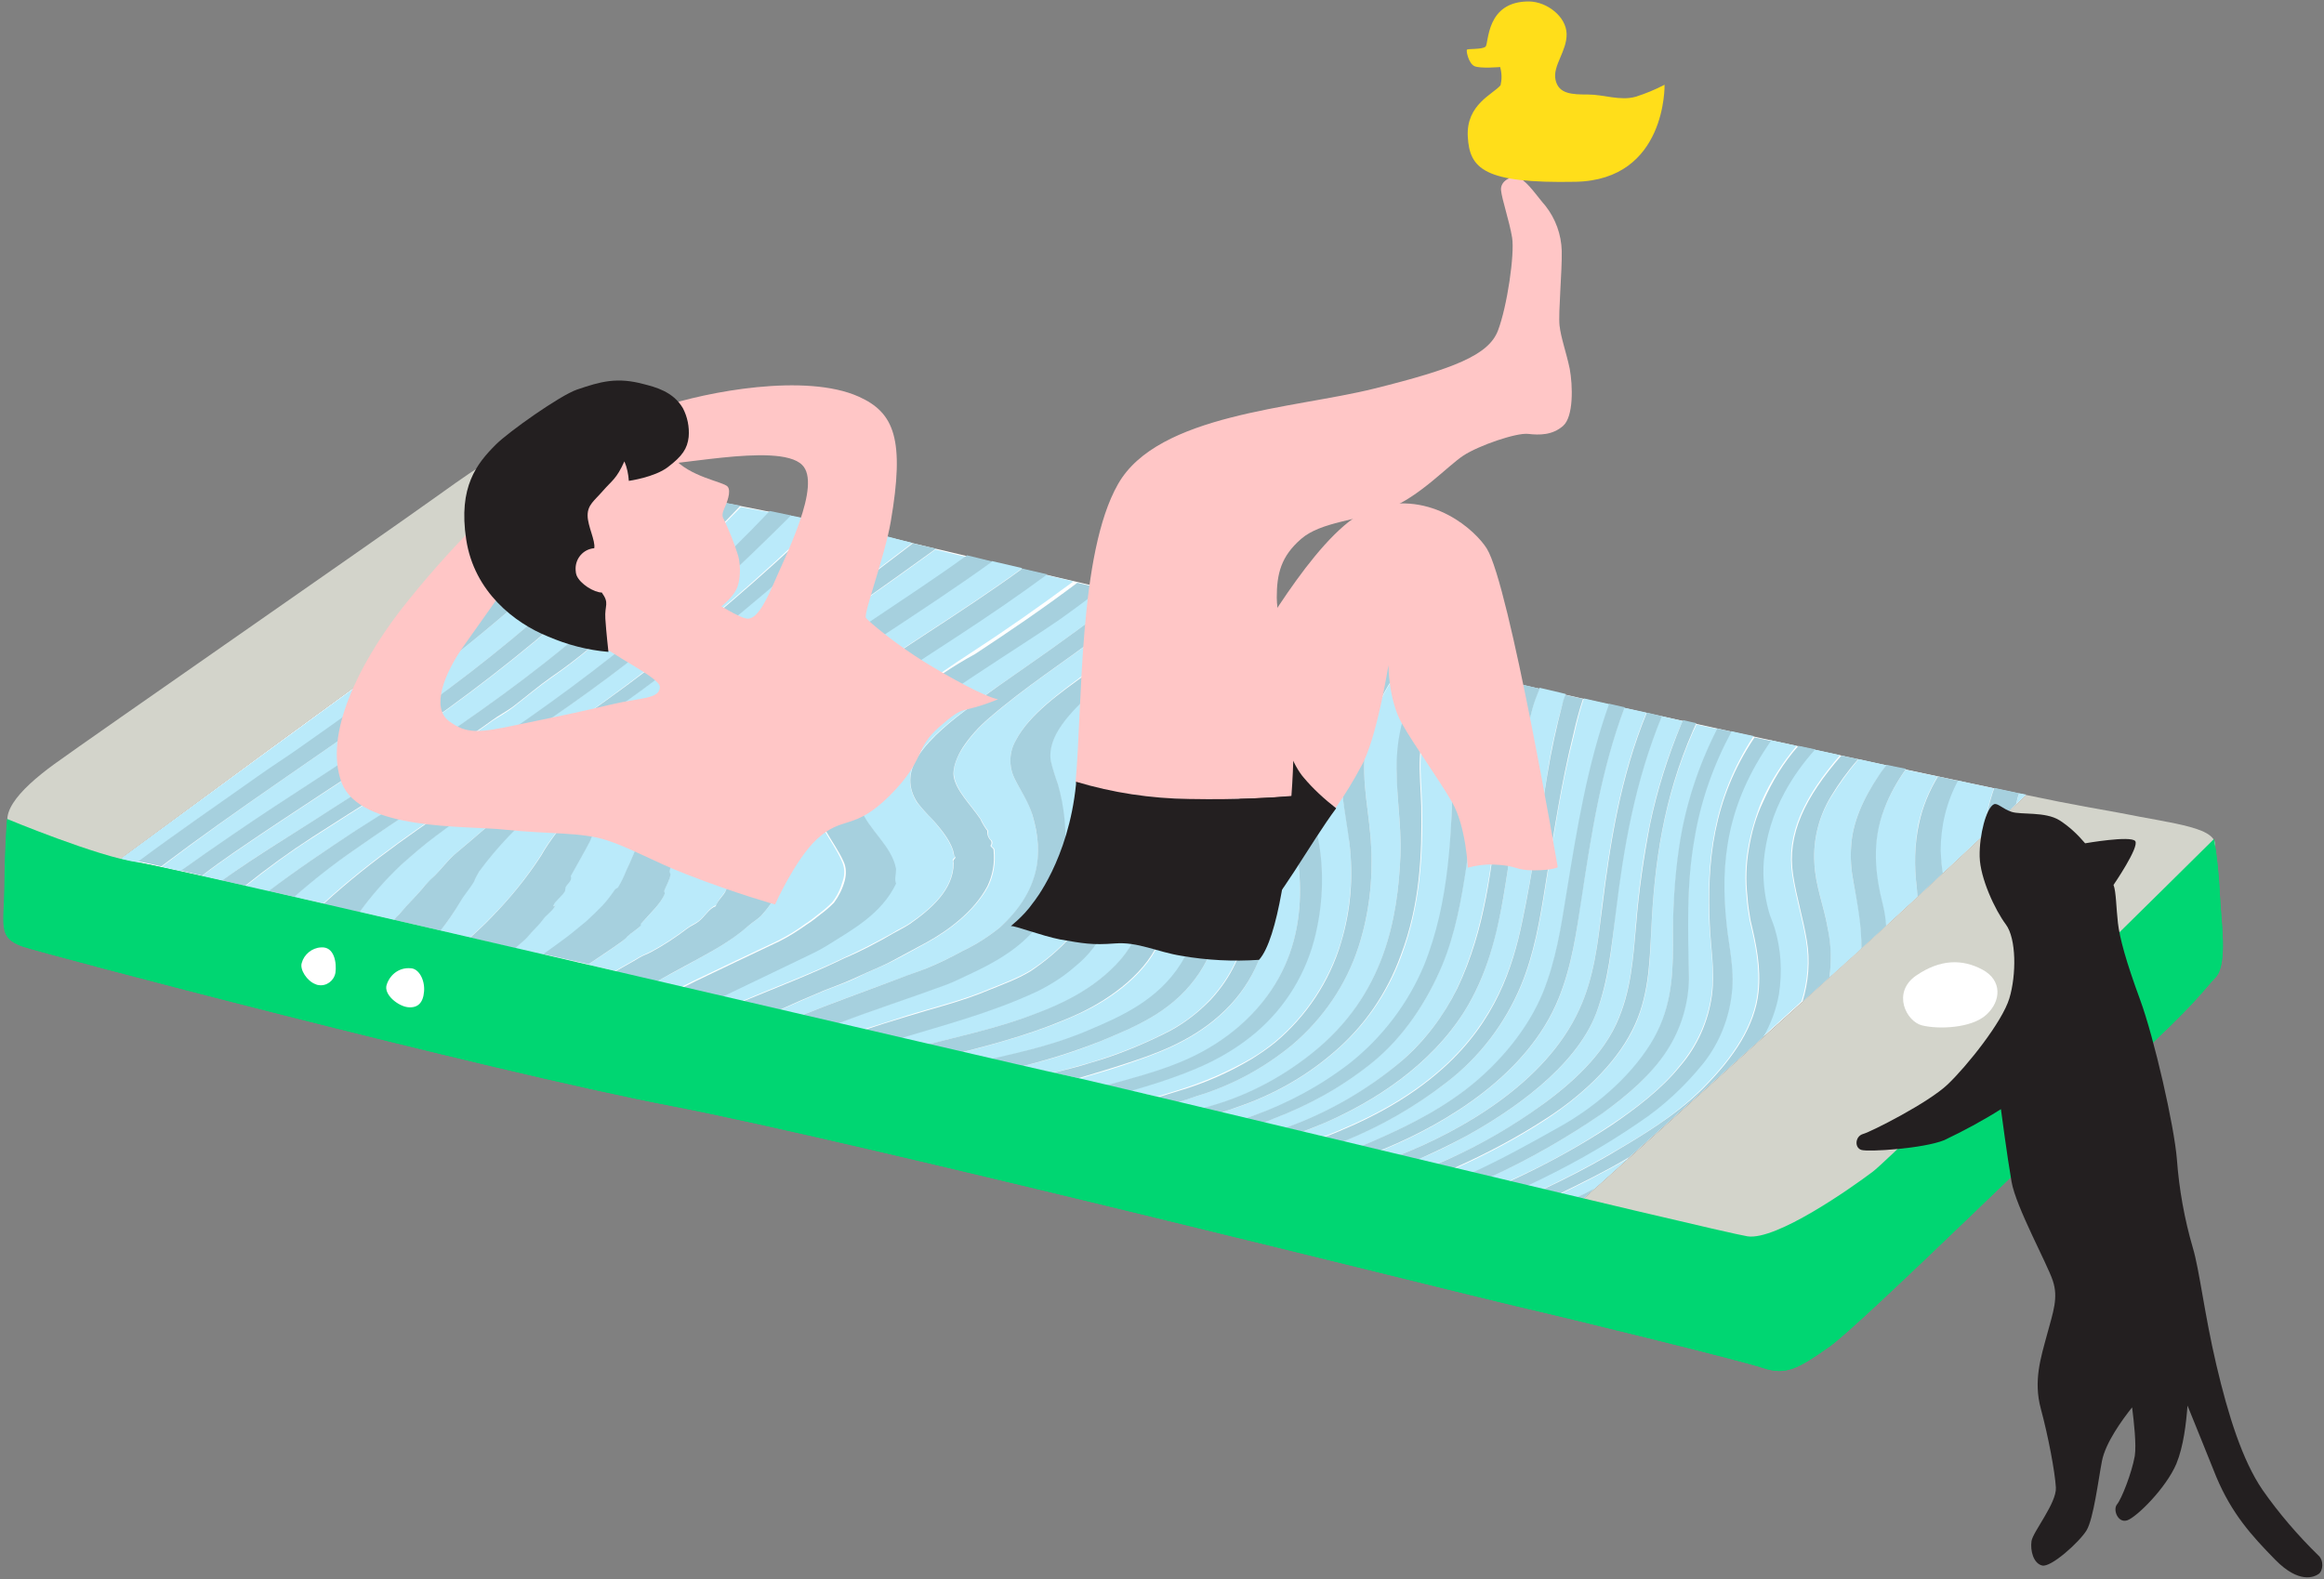 <?xml version="1.0" encoding="UTF-8"?>
<svg width="662px" height="450px" viewBox="0 0 662 450" version="1.1" xmlns="http://www.w3.org/2000/svg" xmlns:xlink="http://www.w3.org/1999/xlink">
    <rect x="0" y="0" width="662" height="450" fill="#808080" stroke="none"/>
    <title>mobile-bain2</title>
    <g id="Page-1" stroke="none" stroke-width="1" fill="none" fill-rule="evenodd">
        <g id="mobile-bain2">
            <path d="M632.34,255.047 C632.086,249.745 631.582,244.443 630.697,239.141 C630.697,239.141 539.676,329.28 533.49,333.951 C527.303,338.622 505.969,353.643 497.762,352.383 C495.238,352.004 476.174,347.46 450.799,341.527 C396.009,328.651 312.057,308.326 303.346,306.556 C290.596,304.033 50.734,247.349 39.245,245.708 C37.857,245.454 36.216,245.076 34.447,244.696 C21.824,241.54 2.13,233.334 2.13,233.334 C2.13,233.334 1.499,239.898 1.373,252.145 C1.247,263.759 -0.648,267.168 6.548,269.694 C11.977,271.588 138.22,304.916 191.494,315.14 C244.769,325.367 415.702,368.414 432.114,372.203 C448.526,375.989 495.742,387.602 502.178,389.749 C508.617,391.895 512.027,390.128 521.116,383.689 C530.206,377.25 586.762,321.452 606.456,303.399 C626.149,285.347 627.413,282.316 631.073,278.529 C634.736,274.741 632.592,261.991 632.34,255.047 Z" id="Path" fill="#00D672" fill-rule="nonzero"></path>
            <path d="M303.348,306.554 C312.058,308.324 396.011,328.522 450.927,341.652 C463.299,330.543 509,289.514 529.576,270.829 C549.271,252.903 570.352,232.956 577.17,226.518 C536.395,218.059 463.046,201.899 444.488,197.608 C419.871,192.052 272.671,158.093 254.618,153.422 C236.565,148.752 197.556,141.934 179.629,137.642 C175.715,140.798 167.257,147.489 160.188,152.665 C150.72,159.609 84.316,207.833 73.711,215.661 L34.323,244.697 C36.091,245.202 37.732,245.454 39.121,245.708 C50.736,247.348 290.598,304.029 303.348,306.554 Z" id="Path" fill="#FFFFFF" fill-rule="nonzero"></path>
            <path d="M440.323,252.145 C438.806,261.741 437.166,271.585 433.379,280.674 C428.834,291.531 421.639,300.999 412.296,308.195 C403.207,315.264 393.108,320.946 382.503,325.239 L387.806,326.501 C388.439,326.248 389.068,325.996 389.826,325.743 C398.917,321.83 408.638,317.285 417.599,310.468 C427.447,302.893 435.401,293.172 439.566,282.947 C443.352,273.605 444.742,264.263 446.383,254.292 C449.286,236.743 452.191,218.438 458.501,200.637 L451.179,198.996 C450.042,202.278 449.159,205.813 448.403,209.222 C444.74,223.487 442.721,237.374 440.323,252.145 Z" id="Path" fill="#BAEAFA" fill-rule="nonzero"></path>
            <path d="M85.2,213.387 C109.186,196.345 133.173,178.922 157.033,157.082 C160.441,153.926 163.85,150.77 167.259,147.487 C164.861,149.255 162.462,151.148 160.316,152.79 C150.848,159.733 84.444,207.958 73.839,215.785 L34.325,244.695 C36.093,245.2 37.734,245.452 39.123,245.706 L39.375,245.706 C50.737,236.995 62.225,229.294 73.208,221.592 C77.247,218.689 81.287,216.164 85.2,213.387 Z" id="Path" fill="#BAEAFA" fill-rule="nonzero"></path>
            <path d="M432.874,223.487 C431.233,234.091 430.097,244.947 428.203,255.805 C426.308,266.158 423.658,277.897 417.093,288.248 C407.5,303.65 391.341,314.001 377.327,319.936 C375.307,320.821 373.161,321.705 371.015,322.46 L377.076,323.85 C388.691,319.304 400.682,313.497 411.288,303.904 C425.807,290.649 430.856,275.752 433.634,262.244 C436.664,247.852 438.43,234.597 440.702,220.836 C441.712,213.892 443.227,206.949 445.248,200.132 C445.5,199.375 445.753,198.491 446.005,197.734 L444.49,197.355 L438.556,195.967 C437.798,197.861 437.04,199.754 436.535,201.648 C434.515,209.095 434.01,216.291 432.874,223.487 Z" id="Path" fill="#BAEAFA" fill-rule="nonzero"></path>
            <path d="M480.973,278.908 C480.846,286.101 478.702,293.173 474.786,299.232 C470.368,306.174 463.299,312.488 456.227,317.285 C446.254,324.227 435.651,330.289 424.539,335.337 L429.59,336.6 C439.944,332.055 449.788,326.627 459.131,320.317 C465.947,315.772 473.271,310.216 478.447,303.653 C483.369,297.844 486.525,290.776 487.535,283.328 C488.42,276.384 487.283,269.819 486.906,263.381 C486.145,245.708 487.662,227.78 499.529,209.728 L493.09,208.339 C487.916,217.807 484.379,227.907 482.613,238.511 C480.215,251.891 480.846,264.768 480.973,278.908 Z" id="Path" fill="#BAEAFA" fill-rule="nonzero"></path>
            <path d="M232.021,209.978 C226.214,215.407 220.66,221.719 219.145,227.777 C218.893,229.167 218.767,230.681 218.641,232.197 C218.515,232.829 218.262,233.585 218.262,234.218 C218.262,234.471 218.767,234.723 218.641,235.102 C218.515,235.481 218.136,235.606 218.136,235.86 C218.262,237.376 218.641,238.762 219.146,240.151 C219.398,241.541 219.904,242.928 220.661,244.192 C220.03,243.813 220.156,244.444 220.535,244.824 C221.798,246.97 222.303,249.62 221.798,252.02 C221.798,252.397 221.167,252.903 221.04,253.282 C220.914,253.66 221.672,253.408 221.672,253.66 L221.293,254.293 C220.788,256.06 218.516,259.089 216.748,260.981 C215.738,261.993 214.35,262.75 213.088,263.885 C209.932,266.535 206.65,268.809 203.114,270.827 C197.812,273.857 192.51,276.762 187.081,279.664 L193.898,281.307 C195.16,280.674 196.423,280.044 197.686,279.412 C205.766,275.498 213.088,272.09 221.546,268.051 C224.323,266.661 226.974,265.022 229.373,263.253 C230.761,262.369 232.023,261.359 233.287,260.35 C234.675,259.339 235.937,258.204 237.074,257.069 C238.463,255.3 239.472,253.155 240.103,250.882 C240.735,248.988 240.608,246.968 239.725,245.199 C237.074,239.14 231.771,234.091 232.403,228.031 C233.16,221.719 236.569,216.669 242.881,210.484 C247.931,205.56 254.116,201.394 259.798,197.481 C265.478,193.567 270.906,189.654 276.588,185.993 C286.309,179.681 296.029,172.864 305.75,165.667 L297.67,163.774 C281.511,175.767 265.226,185.74 248.561,196.849 C243.004,200.636 237.323,205.056 232.021,209.978 Z" id="Path" fill="#BAEAFA" fill-rule="nonzero"></path>
            <path d="M443.983,284.588 C435.144,306.302 411.792,320.19 394.496,327.385 L393.107,327.889 L398.535,329.153 L398.915,329.027 C415.831,322.336 440.321,308.576 449.917,287.494 C454.083,278.403 455.093,268.934 456.229,258.837 C458.501,240.405 461.406,221.469 468.981,203.038 L462.669,201.649 C455.853,219.701 453.327,237.754 450.424,255.933 C449.033,265.777 447.771,275.246 443.983,284.588 Z" id="Path" fill="#BAEAFA" fill-rule="nonzero"></path>
            <path d="M110.828,200.89 C89.367,216.291 67.526,230.557 46.065,246.968 L51.493,248.231 C56.417,244.696 61.341,241.289 66.138,238.005 C82.297,226.895 98.835,216.795 114.867,205.686 C131.784,193.82 147.943,180.943 163.219,167.057 C172.435,158.599 181.524,149.635 190.614,140.167 C187.963,139.662 185.438,139.03 183.165,138.525 C159.305,162.385 134.435,183.973 110.828,200.89 Z" id="Path" fill="#BAEAFA" fill-rule="nonzero"></path>
            <path d="M470.368,265.398 C469.99,274.994 469.61,284.713 464.939,293.804 C459.762,303.903 449.79,312.74 440.448,318.925 C432.116,324.353 423.279,329.025 414.19,333.065 L419.493,334.327 C427.697,330.541 435.525,326.248 444.235,321.325 C453.451,316.149 463.928,307.69 470.116,297.718 C475.796,288.629 476.554,279.412 476.554,269.565 C476.427,260.098 477.058,250.629 478.45,241.289 C480.216,229.549 483.878,218.186 489.304,207.708 L483.245,206.445 C482.866,207.203 482.614,207.961 482.233,208.591 C473.776,227.904 471.252,246.084 470.368,265.398 Z" id="Path" fill="#BAEAFA" fill-rule="nonzero"></path>
            <path d="M164.102,172.737 C148.7,186.371 132.415,198.995 115.372,210.61 C98.708,221.846 82.928,231.82 66.39,243.182 C63.487,245.202 60.457,247.348 57.554,249.62 L63.361,250.884 C73.587,243.308 84.065,237.376 94.291,230.685 C102.497,225.382 110.829,220.332 118.909,214.904 C135.447,203.795 151.732,192.432 167.765,178.546 C180.011,167.942 192.256,155.696 204.502,142.819 C201.724,142.314 199.073,141.683 196.548,141.177 C185.689,152.538 175.085,163.142 164.102,172.737 Z" id="Path" fill="#BAEAFA" fill-rule="nonzero"></path>
            <path d="M182.912,185.487 C156.148,206.822 127.239,223.612 100.98,242.044 C94.92,246.21 89.113,250.629 83.685,255.553 L92.017,257.448 C106.03,244.571 120.801,234.85 135.824,224.624 C152.109,213.515 168.394,203.163 184.048,190.917 C200.713,178.041 216.745,164.28 231.895,149.635 L233.031,148.499 C230.506,147.994 227.855,147.363 225.078,146.857 L223.563,148.373 C209.802,162.132 196.925,174.504 182.912,185.487 Z" id="Path" fill="#BAEAFA" fill-rule="nonzero"></path>
            <path d="M180.135,174.251 C172.561,180.942 164.986,187.634 157.285,192.935 C153.497,195.586 149.837,198.616 146.176,201.519 C144.408,202.908 142.388,204.044 140.369,205.307 C136.581,208.084 132.921,210.483 129.133,213.008 C116.004,221.719 102.369,230.05 89.113,238.635 C82.549,242.801 76.236,247.473 69.925,252.522 L76.489,254.037 C84.695,247.725 92.901,242.171 101.359,236.743 C109.566,231.44 117.897,226.516 125.851,221.341 C142.389,210.61 158.548,199.628 174.58,186.877 C190.361,174.252 205.257,160.491 219.27,145.974 L211.064,144.459 C200.713,155.062 190.234,165.289 180.135,174.251 Z" id="Path" fill="#BAEAFA" fill-rule="nonzero"></path>
            <path d="M454.715,288.629 C448.78,304.408 430.224,316.78 417.599,323.723 C413.055,326.248 408.509,328.522 403.838,330.415 L409.266,331.678 C418.736,327.764 427.699,322.84 436.158,317.032 C445.374,310.594 455.597,302.136 460.27,291.91 C464.563,282.568 465.194,273.099 465.951,263.379 C466.709,253.911 467.972,244.441 469.865,235.102 C471.886,225.253 474.915,215.661 478.83,206.444 L479.334,205.435 L473.274,204.045 C465.573,222.857 462.417,241.288 460.143,260.098 C459.133,269.691 458.375,279.16 454.715,288.629 Z" id="Path" fill="#BAEAFA" fill-rule="nonzero"></path>
            <path d="M322.538,208.968 C321.78,211.619 321.275,214.271 320.897,216.922 C319.887,224.875 318.751,232.323 317.867,240.656 C318.498,242.55 317.867,244.441 317.993,246.336 C318.119,251.891 317.741,257.95 315.09,263.758 C313.069,268.178 310.04,272.09 306.252,275.12 C302.844,277.896 299.183,280.296 295.269,282.316 C282.393,288.502 269.137,291.784 256.134,295.697 L264.34,297.592 C273.303,295.321 282.14,293.299 291.103,290.27 C299.688,287.367 309.787,283.328 317.993,274.869 C326.2,266.411 327.209,256.057 326.578,247.222 C326.2,242.552 325.568,238.259 325.946,233.587 C326.578,228.917 327.462,224.245 328.977,219.701 C330.366,215.031 331.375,210.107 333.395,205.941 C337.938,196.473 346.776,186.879 356.119,178.672 L357.508,177.536 L351.321,176.148 L348.671,178.42 C338.444,187.255 325.82,197.858 322.538,208.968 Z" id="Path" fill="#BAEAFA" fill-rule="nonzero"></path>
            <path d="M311.554,196.596 C304.737,202.782 298.299,209.725 299.182,216.543 C299.688,218.815 300.444,221.087 301.203,223.233 C302.97,229.798 303.728,236.615 303.223,243.434 C302.844,250.881 300.066,258.078 295.269,263.884 C290.22,270.071 282.771,274.237 276.207,277.391 C273.935,278.528 271.537,279.663 269.517,280.421 C258.912,284.335 248.686,287.743 238.461,291.529 L245.909,293.298 C249.948,292.036 254.114,290.774 258.28,289.384 C265.982,286.987 274.061,285.092 281.762,281.811 C285.801,280.169 289.715,278.782 293.503,276.507 C297.795,273.731 301.708,270.448 304.99,266.66 C311.681,259.465 311.681,250.501 312.186,242.801 C312.691,234.721 313.575,227.022 312.691,219.319 C313.575,216.921 312.314,214.649 312.818,211.871 C314.08,204.17 321.907,196.218 329.483,189.4 C335.037,184.224 340.591,179.427 346.146,174.755 L339.457,173.24 C334.66,177.154 329.989,181.194 324.686,185.486 C320.644,188.896 315.972,192.43 311.554,196.596 Z" id="Path" fill="#BAEAFA" fill-rule="nonzero"></path>
            <path d="M337.183,211.494 C333.142,220.835 330.619,230.43 331.375,239.267 C332.132,248.734 334.151,257.445 330.87,266.913 C327.462,276.761 316.857,284.587 307.641,288.753 C296.406,293.93 285.296,296.959 274.06,299.861 L282.644,301.882 L283.023,301.755 C292.112,299.484 301.202,297.463 310.544,293.549 C319.507,289.763 330.112,285.091 336.676,274.612 C342.105,265.774 341.98,255.928 340.716,246.714 C340.085,241.916 338.821,237.372 338.821,232.827 C339.074,228.028 340.085,223.358 341.725,218.813 C345.007,208.461 350.309,198.867 357.378,190.535 C360.661,186.874 364.068,183.338 367.606,179.93 L362.05,178.667 C360.408,180.182 358.641,181.823 356.873,183.464 C348.29,191.168 341.601,200.763 337.183,211.494 Z" id="Path" fill="#BAEAFA" fill-rule="nonzero"></path>
            <path d="M226.719,197.986 C217.756,204.171 209.676,211.62 202.86,220.078 C199.703,223.991 196.926,228.157 194.906,232.702 C193.138,236.742 192.002,241.033 191.371,245.326 C191.245,246.336 190.74,247.472 190.614,248.48 C190.614,248.734 190.866,248.988 190.866,249.24 C190.74,250.882 189.604,252.521 189.099,253.911 C188.973,254.291 189.351,254.543 189.225,254.795 C188.089,257.698 184.681,260.856 182.534,263.253 C182.408,263.38 182.408,263.632 182.408,263.885 C181.272,265.022 179.505,265.906 178.62,266.914 C178.116,267.419 177.611,267.924 177.106,268.303 C173.95,270.575 170.794,272.723 167.511,274.867 L175.212,276.636 C177.61,275.246 180.009,273.985 182.281,272.596 C183.417,271.964 184.553,271.585 185.689,270.953 C189.224,269.058 192.632,266.788 195.789,264.389 C196.925,263.505 198.314,263.001 199.198,262.243 C200.965,260.853 202.102,258.457 203.995,257.95 C204.626,256.056 206.267,254.921 207.025,253.154 C208.161,250.377 207.656,246.336 207.782,244.189 C207.782,243.937 208.413,243.558 207.404,243.304 C208.035,242.295 207.656,241.158 207.656,240.15 C207.656,239.013 207.656,237.752 207.782,236.615 C207.908,235.353 207.656,234.218 207.782,233.208 C207.782,232.954 208.034,232.829 208.16,232.576 C208.286,232.323 208.034,232.07 208.034,231.945 C208.16,231.312 208.286,230.808 208.539,230.175 C212.831,217.93 226.718,206.19 237.196,198.614 C255.502,185.233 273.175,175.008 291.229,161.878 L282.517,159.858 C272.039,167.432 261.561,174.25 251.083,181.193 C242.751,187.002 235.051,192.305 226.719,197.986 Z" id="Path" fill="#BAEAFA" fill-rule="nonzero"></path>
            <path d="M284.286,187.381 C273.051,194.829 261.057,202.152 250.453,213.008 C247.928,215.407 245.909,218.31 244.645,221.593 C243.383,225.253 243.636,226.77 244.772,230.176 C246.792,235.731 253.735,240.655 254.745,247.219 C254.871,248.735 254.366,250.249 254.745,251.386 C250.579,260.098 242.247,264.641 235.051,269.059 C232.779,270.45 230.38,271.584 227.981,272.721 C220.406,276.381 212.706,280.043 205.131,283.704 L211.443,285.219 C221.164,281.053 230.884,277.518 240.479,272.848 C245.276,270.702 249.821,268.302 254.366,265.778 C255.881,264.768 257.522,264.136 259.037,263.128 C264.971,259.088 271.662,253.407 271.535,245.707 C271.03,244.696 271.913,244.571 272.04,244.19 C272.04,244.063 271.662,243.686 271.662,243.559 C271.157,240.151 268.253,236.616 265.35,233.207 C263.834,231.818 262.446,230.176 261.183,228.662 C258.532,224.369 258.532,219.951 261.435,215.406 C264.971,209.851 271.157,205.18 276.333,201.266 C281.761,197.1 287.189,193.565 291.986,190.157 C301.833,183.339 311.302,176.396 320.769,169.074 L313.068,167.307 C309.028,170.463 305.115,173.367 301.075,176.144 C295.647,180.185 289.841,183.72 284.286,187.381 Z" id="Path" fill="#BAEAFA" fill-rule="nonzero"></path>
            <path d="M491.703,263.001 C492.336,269.313 493.975,275.626 493.219,282.568 C492.588,289.89 489.684,296.833 485.139,302.639 C479.836,309.204 473.652,315.011 466.581,319.683 C456.48,326.625 445.751,332.686 434.642,337.737 L439.313,338.873 C445.5,335.969 451.684,332.812 457.999,329.151 C466.962,323.974 476.556,318.421 484.762,310.214 C493.852,301.124 499.66,292.161 500.668,282.693 C501.426,275.626 500.037,268.933 498.397,262.243 C498.017,259.971 497.64,257.698 497.513,255.426 C497.007,251.008 497.134,246.463 497.892,242.044 C498.651,237.374 500.038,232.702 501.806,228.283 C504.329,222.602 507.739,217.301 511.78,212.503 L504.204,210.862 C491.83,228.788 489.811,245.2 491.703,263.001 Z" id="Path" fill="#BAEAFA" fill-rule="nonzero"></path>
            <path d="M281.634,204.802 C278.857,207.201 276.458,209.852 274.439,212.882 C272.671,215.407 271.282,218.942 271.788,221.215 C272.419,225.253 276.71,229.419 279.362,233.333 C279.993,234.596 280.624,235.73 281.509,236.742 C281.256,237.752 281.634,238.888 282.518,239.519 C282.771,239.896 282.771,240.529 282.393,240.908 C282.518,241.539 283.403,241.539 283.276,242.297 C283.655,245.832 283.024,249.366 281.509,252.524 C277.595,259.719 270.273,265.147 264.34,268.43 C261.058,270.198 257.776,272.09 254.493,273.733 C251.337,275.375 248.055,276.508 244.899,278.151 C241.742,279.793 238.207,280.928 235.051,282.192 C230.759,283.959 226.593,285.852 222.301,287.746 L228.487,289.263 C236.567,285.98 244.52,283.076 253.104,279.92 C256.639,278.655 260.173,277.269 263.709,276.006 C267.244,274.491 270.778,272.851 274.186,270.955 C277.974,269.188 281.509,266.916 284.79,264.267 C296.152,254.166 297.415,243.562 294.133,232.327 C292.996,228.287 290.598,225.132 288.957,221.723 C287.316,218.314 287.441,214.275 289.335,210.992 C293.249,203.291 302.338,197.105 308.776,192.182 C317.234,185.617 325.441,178.926 334.025,172.109 L326.831,170.468 C322.412,174.003 318.119,177.411 313.828,180.567 C303.475,188.391 292.239,195.587 281.634,204.802 Z" id="Path" fill="#BAEAFA" fill-rule="nonzero"></path>
            <path d="M359.021,194.829 C348.67,209.221 342.611,223.36 345.009,237.121 C345.767,241.666 346.652,246.084 347.155,251.008 C348.039,259.971 347.282,269.944 340.339,279.033 C333.144,288.629 322.917,292.667 313.701,296.581 C306.379,299.611 298.931,302.01 291.23,303.777 L299.814,305.671 C303.475,304.788 307.01,303.777 310.544,302.768 C317.613,300.622 324.557,297.971 331.123,294.688 C336.172,292.291 340.843,288.881 344.63,284.84 C356.875,271.712 357.002,255.805 354.226,242.55 C353.72,240.151 352.962,237.878 352.457,235.606 C352.078,233.335 351.952,231.061 352.078,228.665 C351.826,219.196 355.864,209.98 361.673,200.386 C365.965,193.694 371.142,187.509 376.821,182.08 L371.518,180.818 C367.103,185.108 362.81,189.78 359.021,194.829 Z" id="Path" fill="#BAEAFA" fill-rule="nonzero"></path>
            <path d="M232.778,168.823 C220.785,177.407 209.045,187.002 197.304,195.966 C189.477,202.026 181.523,207.959 173.571,214.018 C160.82,223.612 147.059,233.585 136.329,248.355 C135.825,249.24 135.319,250.25 134.94,251.132 C133.678,253.153 132.036,254.919 130.9,257.066 C129.259,259.97 127.492,262.622 125.345,265.146 L133.803,267.167 C135.824,265.273 137.843,263.505 139.737,261.484 C145.165,256.056 149.837,250.25 154.002,243.81 C155.265,241.539 156.78,239.392 158.294,237.372 C159.43,235.983 160.945,234.72 162.081,233.206 C165.868,228.661 170.034,224.495 174.579,220.581 C202.984,196.469 231.641,176.396 259.919,154.682 C257.521,154.051 255.627,153.672 254.491,153.293 L252.471,152.788 C249.82,154.934 247.295,157.206 244.77,159.352 C240.985,162.637 236.944,165.92 232.778,168.823 Z" id="Path" fill="#BAEAFA" fill-rule="nonzero"></path>
            <path d="M124.083,238.131 C120.674,240.656 117.519,243.434 114.362,246.21 C109.944,250.25 105.904,254.921 102.369,259.846 L112.216,262.117 C112.721,261.612 113.226,261.106 113.605,260.602 C116.256,257.573 118.528,255.425 121.179,252.143 C122.063,251.259 122.946,250.376 123.83,249.493 C125.85,247.472 127.365,245.201 129.511,243.434 C135.444,238.383 141.125,233.332 147.185,228.663 C162.965,216.416 178.997,205.434 194.778,193.567 C210.558,181.7 226.339,168.949 242.119,155.442 C243.634,154.18 245.149,152.791 246.79,151.402 C244.391,150.897 241.866,150.266 239.215,149.761 C221.163,166.552 202.226,182.206 182.532,196.723 C162.84,211.115 143.146,223.739 124.083,238.131 Z" id="Path" fill="#BAEAFA" fill-rule="nonzero"></path>
            <path d="M405.1,229.673 C405.354,243.686 404.596,257.825 399.293,272.09 C395.38,282.945 388.689,292.541 379.853,299.988 C371.773,306.932 362.431,312.109 352.332,315.517 C350.816,316.021 349.301,316.527 347.914,317.032 L354.73,318.675 C355.486,318.421 356.245,318.168 357.001,317.916 C366.976,314.509 376.315,309.458 384.647,303.02 C393.864,295.699 401.184,286.104 405.73,275.248 C413.304,256.815 413.556,237.123 413.808,218.438 C413.935,209.349 415.451,201.017 420.373,192.053 L413.052,190.412 C408.001,197.86 405.097,206.572 404.719,215.662 C404.47,220.33 404.975,225.001 405.1,229.673 Z" id="Path" fill="#BAEAFA" fill-rule="nonzero"></path>
            <path d="M419.871,218.311 C419.618,227.779 418.861,237.248 417.599,246.716 C416.337,256.184 414.444,266.029 410.657,275.12 C406.617,285.093 399.801,295.57 390.458,303.018 C382.126,309.708 372.784,314.884 362.812,318.673 C361.8,319.051 360.791,319.429 359.656,319.935 L366.094,321.451 C378.212,317.159 389.449,310.72 399.169,302.389 C405.733,296.581 411.162,289.639 414.95,281.811 C423.029,264.516 424.671,246.968 426.816,230.177 C427.195,226.643 427.447,223.234 427.953,219.826 C428.836,212.63 428.962,206.065 431.235,199.374 C431.739,197.859 432.371,196.471 433.002,195.082 L425.428,193.314 C423.534,196.723 422.019,200.383 421.136,204.296 C420.376,208.843 419.871,213.513 419.871,218.311 Z" id="Path" fill="#BAEAFA" fill-rule="nonzero"></path>
            <path d="M168.899,237.752 C168.268,238.131 168.268,239.141 167.763,240.023 C166.122,243.179 164.102,246.587 162.461,249.618 C162.966,250.882 161.577,251.764 161.073,252.648 C160.82,253.154 161.073,253.658 160.82,253.911 C160.189,255.174 157.916,256.814 157.538,257.95 C157.286,258.709 158.548,257.318 157.79,258.457 C157.033,259.592 155.644,260.603 154.761,261.739 C154.13,262.622 153.372,263.505 152.615,264.263 C151.731,265.146 150.974,266.029 150.09,267.039 C149.206,268.049 148.069,268.681 147.187,269.688 C147.06,269.94 146.808,270.067 146.682,270.194 L154.762,272.088 C156.908,270.573 159.18,269.058 161.2,267.417 C163.22,265.774 165.24,264.263 167.133,262.62 C168.774,261.231 170.037,259.843 171.551,258.327 C172.813,256.811 174.076,255.298 175.213,253.656 C175.339,253.404 175.844,253.278 176.096,253.024 C176.98,251.51 177.738,249.996 178.368,248.354 C179.757,245.324 181.019,242.293 182.282,239.264 C185.186,232.321 189.225,226.007 194.275,220.453 C205.258,207.955 218.387,199.245 229.876,189.776 C235.304,185.232 241.869,181.57 247.803,177.53 C256.766,171.47 266.108,165.411 275.324,158.72 L266.487,156.574 C238.587,176.9 210.561,194.826 183.166,220.832 C177.61,225.885 172.056,231.188 168.899,237.752 Z" id="Path" fill="#BAEAFA" fill-rule="nonzero"></path>
            <path d="M358.265,230.43 C358.644,235.227 360.286,239.647 361.041,244.317 C361.925,248.862 362.179,253.534 361.925,258.204 C361.168,267.548 358.517,277.772 350.312,286.61 C342.232,295.194 332.385,299.235 322.916,302.516 C317.613,304.41 312.312,305.923 307.136,307.438 L315.216,309.334 C318.624,308.449 322.033,307.438 325.568,306.431 C335.036,303.655 344.379,300.119 353.089,292.417 C372.403,275.5 372.151,253.534 368.11,236.239 C365.839,226.895 366.594,217.051 370.131,208.213 C373.161,200.133 379.094,192.053 386.29,184.354 L380.987,183.092 C375.053,188.772 369.878,195.211 365.586,202.28 C360.284,211.367 357.38,221.467 358.265,230.43 Z" id="Path" fill="#BAEAFA" fill-rule="nonzero"></path>
            <path d="M373.666,230.936 C374.171,233.208 374.676,235.354 375.181,237.878 C377.076,247.221 376.822,256.69 374.676,265.904 C372.152,276.886 366.218,286.734 357.633,294.056 C348.796,301.503 339.707,305.164 330.238,308.195 C327.461,309.079 324.683,309.964 321.906,310.718 L329.481,312.488 C331.5,311.856 333.648,311.224 335.667,310.593 C342.989,308.322 349.933,305.29 356.497,301.503 C358.895,300.112 361.168,298.474 363.313,296.706 C372.151,289.258 378.588,279.41 381.998,268.301 C384.647,259.085 385.532,249.49 384.395,240.023 C383.891,235.101 382.88,230.681 382.374,226.009 C380.984,213.007 384.773,199.751 396.136,186.242 L390.581,184.98 C383.512,192.807 377.83,201.139 375.307,209.598 C372.908,216.669 372.403,223.864 373.666,230.936 Z" id="Path" fill="#BAEAFA" fill-rule="nonzero"></path>
            <path d="M390.583,241.413 C391.087,250.882 389.951,260.475 387.048,269.564 C383.513,280.42 376.948,290.142 368.237,297.59 C360.157,304.279 350.688,309.33 340.716,312.361 C338.948,312.992 337.056,313.498 335.288,314.129 L342.61,315.898 L346.018,314.886 C356.118,311.858 365.458,306.807 373.664,300.243 C394.494,283.705 398.155,261.611 398.913,243.937 C399.291,234.595 397.397,225.251 398.029,215.785 C398.66,206.317 401.438,198.237 407.623,189.274 L400.806,187.759 C394.117,196.344 390.077,204.676 388.94,213.386 C387.679,222.981 390.203,231.945 390.583,241.413 Z" id="Path" fill="#BAEAFA" fill-rule="nonzero"></path>
            <path d="M536.268,257.95 C536.775,259.846 537.027,261.864 537.152,263.885 C540.182,261.108 543.213,258.202 546.244,255.553 C546.244,254.543 546.117,253.658 545.99,252.776 C545.231,246.716 545.359,240.53 546.496,234.596 C547.631,229.799 549.397,225.38 551.924,221.215 L542.834,219.32 C540.309,222.857 538.162,226.643 536.647,230.684 C532.984,239.896 533.996,248.988 536.268,257.95 Z" id="Path" fill="#BAEAFA" fill-rule="nonzero"></path>
            <path d="M516.826,245.832 C517.078,252.144 519.602,258.329 520.613,264.389 C521.498,269.061 521.75,273.733 521.119,278.53 L529.703,270.83 L530.209,270.325 C530.461,263.887 529.197,257.448 527.936,251.136 C527.305,247.855 527.053,244.445 527.305,241.162 C527.684,234.472 530.586,227.78 535.258,220.963 C535.889,219.954 536.647,219.07 537.404,218.06 L529.449,216.293 C526.547,219.701 524.02,223.235 521.623,227.022 C518.088,232.702 516.447,239.268 516.826,245.832 Z" id="Path" fill="#BAEAFA" fill-rule="nonzero"></path>
            <path d="M553.311,248.861 C557.604,244.947 561.516,241.16 565.051,237.878 C565.43,233.333 566.44,228.915 567.955,224.622 L557.476,222.351 C554.194,228.537 552.552,235.353 552.552,242.297 C552.805,244.57 553.057,246.716 553.311,248.861 Z" id="Path" fill="#BAEAFA" fill-rule="nonzero"></path>
            <path d="M449.159,341.271 C450.801,340.386 452.568,339.502 454.209,338.746 L464.056,329.909 C457.367,333.823 450.801,337.105 444.364,340.262 L449.159,341.271 Z" id="Path" fill="#BAEAFA" fill-rule="nonzero"></path>
            <path d="M577.17,226.391 L575.15,226.011 C574.898,227.022 574.518,228.157 574.266,229.167 L577.17,226.391 Z" id="Path" fill="#BAEAFA" fill-rule="nonzero"></path>
            <path d="M502.182,245.2 C501.805,249.998 502.309,254.921 503.572,259.592 C503.951,261.108 504.709,262.622 505.215,264.264 C507.109,270.451 507.486,277.014 506.477,283.326 C505.719,287.618 504.205,291.658 502.059,295.445 L513.168,285.345 C514.936,279.662 515.439,273.73 514.43,267.796 C513.42,261.61 511.529,255.677 510.518,249.112 C508.748,237.624 513.924,227.018 524.152,215.152 L516.578,213.511 C513.17,217.173 510.266,221.339 507.867,225.757 C504.832,231.691 502.812,238.384 502.182,245.2 Z" id="Path" fill="#BAEAFA" fill-rule="nonzero"></path>
            <path d="M110.828,200.89 C134.435,183.973 159.305,162.385 183.292,138.398 C182.029,138.146 180.767,137.894 179.63,137.515 C176.979,139.661 172.182,143.448 167.258,147.236 C163.85,150.518 160.441,153.8 157.032,156.831 C133.172,178.67 109.312,196.219 85.199,213.136 C81.285,215.913 77.245,218.437 73.206,221.341 C62.349,229.043 50.861,236.868 39.373,245.453 C40.383,245.58 42.655,246.085 45.938,246.843 C67.526,230.557 89.367,216.291 110.828,200.89 Z" id="Path" fill="#A6D0DE" fill-rule="nonzero"></path>
            <path d="M163.219,166.929 C147.943,180.943 131.784,193.819 114.867,205.559 C98.834,216.669 82.296,226.767 66.138,237.877 C61.341,241.159 56.417,244.568 51.493,248.104 L57.554,249.493 C60.457,247.222 63.487,245.075 66.39,243.055 C82.928,231.694 98.708,221.721 115.372,210.484 C132.415,198.87 148.7,186.244 164.102,172.61 C175.085,163.016 185.689,152.285 196.421,141.049 L190.613,139.913 C181.524,149.508 172.561,158.472 163.219,166.929 Z" id="Path" fill="#A6D0DE" fill-rule="nonzero"></path>
            <path d="M167.637,178.544 C151.604,192.43 135.319,203.793 118.781,214.902 C110.702,220.33 102.369,225.38 94.164,230.684 C83.938,237.374 73.586,243.434 63.234,250.882 L69.798,252.397 C76.11,247.348 82.549,242.675 88.987,238.509 C102.243,229.925 116.004,221.593 129.007,212.882 C132.794,210.357 136.455,207.959 140.242,205.181 C142.136,203.793 144.156,202.782 146.05,201.394 C149.711,198.616 153.371,195.46 157.159,192.809 C164.986,187.506 172.435,180.943 180.009,174.125 C190.109,165.288 200.587,154.936 210.939,144.079 L204.375,142.816 C192.128,155.82 180.009,167.939 167.637,178.544 Z" id="Path" fill="#A6D0DE" fill-rule="nonzero"></path>
            <path d="M174.58,186.75 C158.421,199.5 142.388,210.484 125.851,221.215 C117.897,226.391 109.566,231.313 101.359,236.615 C92.901,242.17 84.821,247.597 76.489,253.911 L83.811,255.553 C89.239,250.754 95.046,246.21 101.106,242.044 C127.365,223.612 156.274,206.822 183.038,185.487 C196.924,174.377 209.928,162.132 223.814,148.372 L225.329,146.856 L219.269,145.594 C205.257,160.365 190.361,174 174.58,186.75 Z" id="Path" fill="#A6D0DE" fill-rule="nonzero"></path>
            <path d="M162.209,233.208 C160.946,234.723 159.431,235.984 158.421,237.374 C156.906,239.395 155.391,241.539 154.129,243.812 C149.962,250.25 145.165,256.056 139.863,261.486 C137.969,263.506 135.949,265.273 133.929,267.168 L146.806,270.197 C146.932,270.07 147.185,269.818 147.311,269.691 C148.194,268.808 149.331,268.05 150.214,267.042 C151.098,266.031 151.855,265.146 152.739,264.266 C153.496,263.506 154.254,262.623 154.885,261.742 C155.769,260.604 157.157,259.721 157.915,258.46 C158.673,257.196 157.41,258.837 157.663,257.953 C158.042,256.817 160.314,255.177 160.946,253.914 C161.072,253.661 160.946,253.157 161.198,252.651 C161.703,251.766 163.091,250.883 162.587,249.621 C164.228,246.592 166.248,243.183 167.889,240.026 C168.394,239.143 168.52,238.132 169.025,237.755 C172.181,231.191 177.736,225.888 183.291,220.586 C210.685,194.58 238.711,176.653 266.611,156.328 L260.046,154.813 C231.767,176.527 203.236,196.599 174.706,220.712 C170.162,224.497 165.996,228.788 162.209,233.208 Z" id="Path" fill="#A6D0DE" fill-rule="nonzero"></path>
            <path d="M229.875,189.527 C218.387,198.995 205.257,207.833 194.274,220.205 C189.224,225.759 185.185,232.198 182.281,239.016 C181.019,242.044 179.756,245.202 178.367,248.106 C177.736,249.747 176.978,251.26 176.095,252.776 C175.969,253.03 175.464,253.155 175.212,253.408 C174.075,255.049 172.94,256.563 171.55,258.079 C170.035,259.594 168.647,260.981 167.132,262.371 C165.112,264.015 163.219,265.653 161.199,267.169 C159.178,268.685 156.907,270.325 154.761,271.839 L167.637,274.743 C170.794,272.597 174.075,270.451 177.232,268.181 C177.737,267.8 178.368,267.295 178.747,266.79 C179.63,265.907 181.398,264.895 182.534,263.76 C182.534,263.507 182.534,263.255 182.66,263.129 C184.806,260.605 188.214,257.573 189.35,254.67 C189.477,254.418 189.098,254.166 189.224,253.786 C189.729,252.397 190.865,250.631 190.991,249.114 C190.991,248.862 190.739,248.737 190.739,248.358 C190.865,247.347 191.37,246.212 191.496,245.202 C192.127,240.91 193.39,236.616 195.031,232.578 C197.051,228.032 199.828,223.741 202.985,219.954 C209.928,211.496 217.881,204.046 226.845,197.86 C235.051,192.18 242.878,186.878 251.21,181.322 C261.688,174.379 272.166,167.562 282.644,159.988 L275.448,158.22 C266.233,164.911 256.891,170.97 247.927,177.03 C241.741,181.195 235.303,184.982 229.875,189.527 Z" id="Path" fill="#A6D0DE" fill-rule="nonzero"></path>
            <path d="M208.414,230.43 C208.161,231.061 208.035,231.567 207.909,232.199 C207.909,232.325 208.161,232.451 208.035,232.831 C207.909,233.21 207.656,233.21 207.656,233.462 C207.53,234.472 207.782,235.608 207.656,236.869 C207.53,238.007 207.53,239.268 207.53,240.405 C207.53,241.415 207.909,242.551 207.278,243.561 C208.287,243.686 207.656,244.192 207.656,244.444 C207.404,246.59 207.909,250.504 206.899,253.408 C206.268,255.176 204.501,256.311 203.869,258.204 C201.975,258.837 200.839,261.108 199.072,262.497 C198.189,263.255 196.8,263.76 195.663,264.643 C192.507,267.041 189.099,269.313 185.564,271.206 C184.428,271.837 183.165,272.216 182.156,272.848 C179.884,274.237 177.485,275.498 175.086,276.889 L187.079,279.664 C192.382,276.636 197.81,273.857 203.112,270.828 C206.647,268.807 210.055,266.535 213.086,263.885 C214.348,262.748 215.736,261.991 216.746,260.981 C218.514,259.087 220.786,256.057 221.291,254.293 L221.67,253.661 C221.67,253.408 221.038,253.534 221.038,253.282 C221.038,253.03 221.67,252.397 221.796,252.02 C222.301,249.494 221.796,246.968 220.533,244.824 C220.155,244.571 220.029,243.813 220.659,244.192 C219.902,242.928 219.396,241.541 219.144,240.151 C218.513,238.762 218.261,237.249 218.134,235.86 C218.134,235.606 218.639,235.354 218.639,235.102 C218.639,234.85 218.261,234.596 218.261,234.218 C218.387,233.46 218.513,232.829 218.766,232.072 C218.892,230.556 219.018,229.168 219.271,227.654 C220.786,221.593 226.34,215.408 232.147,209.853 C237.45,205.056 243.13,200.637 249.19,196.724 C265.854,185.614 282.14,175.641 298.299,163.647 L291.23,162.006 C273.177,175.136 255.503,185.361 237.197,198.743 C226.466,206.57 212.58,218.184 208.414,230.43 Z" id="Path" fill="#A6D0DE" fill-rule="nonzero"></path>
            <path d="M382.376,226.266 C382.882,230.809 383.765,235.354 384.397,240.278 C385.534,249.747 384.776,259.34 382,268.555 C378.718,279.664 372.151,289.514 363.313,296.96 C361.167,298.727 358.895,300.243 356.498,301.757 C349.933,305.671 342.99,308.7 335.668,310.847 C333.647,311.478 331.501,312.111 329.482,312.742 L335.289,314.131 C337.058,313.626 338.95,312.994 340.717,312.363 C350.818,309.334 360.158,304.283 368.238,297.592 C376.95,290.143 383.513,280.548 387.05,269.565 C389.953,260.475 391.09,250.882 390.585,241.415 C390.205,231.946 387.682,222.983 388.943,213.263 C390.08,204.426 394.119,196.094 400.808,187.637 L396.011,186.5 C384.774,200.005 380.987,213.261 382.376,226.266 Z" id="Path" fill="#A6D0DE" fill-rule="nonzero"></path>
            <path d="M368.11,236.111 C372.151,253.406 372.403,275.373 353.089,292.289 C344.252,299.989 334.91,303.525 325.568,306.302 C322.034,307.313 318.624,308.323 315.216,309.206 L322.033,310.847 C324.81,310.089 327.587,309.206 330.365,308.324 C339.834,305.168 348.923,301.633 357.759,294.184 C366.344,286.862 372.279,277.014 374.804,266.032 C376.95,256.815 377.2,247.22 375.308,238.007 C374.804,235.482 374.297,233.335 373.792,231.064 C372.53,223.995 373.034,216.797 375.308,209.981 C377.832,201.523 383.513,193.191 390.709,185.364 L386.417,184.355 C379.222,191.929 373.287,200.135 370.258,208.214 C366.597,216.922 365.839,226.77 368.11,236.111 Z" id="Path" fill="#A6D0DE" fill-rule="nonzero"></path>
            <path d="M357.128,190.41 C350.06,198.743 344.757,208.337 341.476,218.689 C339.834,223.233 338.824,227.904 338.572,232.702 C338.572,237.121 339.835,241.666 340.465,246.589 C341.729,255.932 341.854,265.651 336.425,274.488 C329.86,284.967 319.256,289.636 310.293,293.425 C300.951,297.465 291.861,299.487 282.772,301.631 L282.394,301.757 L291.231,303.778 C298.932,301.883 306.38,299.486 313.702,296.582 C323.044,292.668 333.142,288.63 340.34,279.034 C347.283,269.943 348.04,259.846 347.156,251.009 C346.652,246.211 345.767,241.667 345.01,237.122 C342.612,223.234 348.671,209.096 359.022,194.83 C362.811,189.781 366.977,185.109 371.647,180.817 L367.481,179.807 C363.819,183.215 360.41,186.75 357.128,190.41 Z" id="Path" fill="#A6D0DE" fill-rule="nonzero"></path>
            <path d="M312.817,212.125 C312.313,214.902 313.574,217.049 312.69,219.573 C313.574,227.146 312.565,234.849 312.185,243.052 C311.807,250.752 311.681,259.717 304.989,266.912 C301.581,270.699 297.667,273.981 293.502,276.76 C289.714,279.031 285.8,280.42 281.761,282.062 C274.06,285.345 265.981,287.238 258.279,289.636 C254.113,290.9 250.074,292.161 245.908,293.549 L256.133,295.948 C269.01,292.035 282.265,288.627 295.268,282.565 C299.182,280.67 302.969,278.272 306.251,275.37 C310.039,272.341 313.068,268.429 315.089,264.009 C317.74,258.2 318.119,252.142 317.992,246.587 C317.866,244.692 318.623,242.926 317.866,240.906 C318.75,232.574 319.886,225.126 320.896,217.172 C321.148,214.521 321.779,211.869 322.537,209.219 C325.819,198.11 338.444,187.504 348.669,178.542 L351.319,176.27 L346.268,175.134 C340.714,179.804 335.16,184.601 329.604,189.778 C321.906,196.471 314.079,204.423 312.817,212.125 Z" id="Path" fill="#A6D0DE" fill-rule="nonzero"></path>
            <path d="M289.336,210.988 C287.441,214.271 287.316,218.31 288.957,221.719 C290.598,225.128 292.871,228.283 294.133,232.323 C297.415,243.433 296.026,254.036 284.791,264.263 C281.509,266.912 277.974,269.187 274.186,270.951 C270.778,272.847 267.37,274.487 263.709,276.001 C260.173,277.265 256.639,278.526 253.104,279.915 C244.394,283.197 236.566,285.976 228.487,289.258 L238.587,291.656 C248.813,287.742 259.039,284.46 269.643,280.546 C271.664,279.789 273.935,278.651 276.335,277.517 C282.899,274.489 290.474,270.323 295.397,264.011 C300.194,258.2 302.972,251.006 303.35,243.558 C303.856,236.742 303.225,229.923 301.331,223.359 C300.573,221.213 299.815,218.941 299.31,216.668 C298.3,209.724 304.865,202.907 311.682,196.721 C316.227,192.681 320.772,189.021 324.811,185.738 C330.113,181.446 334.784,177.532 339.581,173.492 L334.278,172.23 C325.82,179.047 317.487,185.738 309.029,192.303 C302.338,197.228 293.249,203.414 289.336,210.988 Z" id="Path" fill="#A6D0DE" fill-rule="nonzero"></path>
            <path d="M361.925,200.384 C356.118,209.978 352.078,219.194 352.331,228.663 C352.204,230.935 352.331,233.208 352.709,235.605 C353.214,237.876 353.974,240.15 354.478,242.548 C357.255,255.804 357.002,271.71 344.882,284.838 C340.969,288.879 336.424,292.287 331.375,294.687 C324.684,297.968 317.867,300.747 310.797,302.766 C307.262,303.903 303.6,304.787 300.066,305.669 L303.6,306.427 C304.358,306.552 305.621,306.805 307.262,307.184 C312.438,305.669 317.741,304.029 323.042,302.26 C332.51,299.105 342.358,294.939 350.437,286.355 C358.644,277.517 361.294,267.417 362.052,257.95 C362.304,253.279 362.052,248.607 361.168,244.062 C360.41,239.392 358.896,234.974 358.392,230.175 C357.633,221.213 360.412,211.113 365.839,202.024 C370.131,194.954 375.308,188.516 381.239,182.835 L377.327,181.951 C371.269,187.634 366.218,193.819 361.925,200.384 Z" id="Path" fill="#A6D0DE" fill-rule="nonzero"></path>
            <path d="M260.299,197.607 C254.492,201.519 248.432,205.685 243.382,210.609 C237.07,216.795 233.536,221.845 232.905,228.157 C232.147,234.217 237.449,239.267 240.226,245.326 C241.11,247.096 241.11,249.114 240.605,251.008 C239.974,253.279 238.964,255.3 237.575,257.194 C236.439,258.331 235.178,259.466 233.788,260.475 C232.526,261.487 231.263,262.496 229.874,263.379 C227.349,265.147 224.824,266.788 222.046,268.178 C213.588,272.216 206.266,275.626 198.187,279.539 C196.924,280.17 195.662,280.801 194.399,281.434 L205.635,284.083 C213.21,280.422 220.91,276.762 228.485,273.1 C230.884,271.964 233.283,270.829 235.555,269.44 C242.75,264.895 251.083,260.475 255.249,251.766 C254.744,250.629 255.249,249.115 255.249,247.6 C254.112,241.035 247.169,236.112 245.276,230.557 C244.012,227.147 243.887,225.506 245.149,221.973 C246.412,218.691 248.431,215.787 250.956,213.389 C261.56,202.533 273.553,195.21 284.789,187.762 C290.343,184.1 296.15,180.44 301.831,176.526 C305.745,173.749 309.784,170.719 313.824,167.689 L306.88,166.048 C297.159,173.37 287.313,180.061 277.718,186.373 C271.409,189.78 266.106,193.567 260.299,197.607 Z" id="Path" fill="#A6D0DE" fill-rule="nonzero"></path>
            <path d="M276.458,201.268 C271.282,205.182 265.096,209.978 261.561,215.408 C258.658,219.953 258.532,224.371 261.309,228.664 C262.571,230.305 263.96,231.82 265.475,233.334 C268.505,236.743 271.282,240.15 271.788,243.688 C271.788,243.813 272.166,244.192 272.166,244.319 C272.04,244.825 271.282,244.95 271.662,245.835 C271.662,253.535 265.097,259.09 259.164,263.256 C257.649,264.267 256.007,265.025 254.493,265.908 C249.948,268.557 245.404,270.956 240.606,272.975 C231.012,277.645 221.291,281.307 211.57,285.348 L222.048,287.745 C226.215,285.851 230.506,283.958 234.799,282.189 C238.082,280.927 241.49,279.665 244.645,278.15 C247.802,276.635 251.21,275.373 254.24,273.732 C257.522,271.963 260.805,270.197 264.088,268.429 C270.021,265.146 277.469,259.718 281.256,252.523 C282.771,249.367 283.403,245.833 283.024,242.296 C283.024,241.538 282.266,241.538 282.14,240.907 C282.519,240.528 282.519,239.895 282.266,239.518 C281.509,238.759 281.13,237.749 281.256,236.741 C280.499,235.729 279.741,234.469 279.237,233.332 C276.586,229.418 272.293,225.252 271.662,221.214 C271.283,218.815 272.672,215.406 274.313,212.881 C276.333,209.852 278.731,207.2 281.509,204.801 C292.113,195.586 303.475,188.389 313.7,180.562 C317.992,177.28 322.285,173.871 326.703,170.462 L320.77,169.073 C311.302,176.396 301.833,183.338 291.986,190.156 C287.316,193.441 281.888,197.102 276.458,201.268 Z" id="Path" fill="#A6D0DE" fill-rule="nonzero"></path>
            <path d="M333.269,205.939 C331.248,210.105 330.238,215.028 328.85,219.699 C327.462,224.243 326.453,228.915 325.821,233.585 C325.316,238.257 326.073,242.55 326.452,247.22 C327.209,256.057 326.073,266.409 317.867,274.867 C309.662,283.326 299.562,287.238 290.978,290.269 C282.141,293.297 273.177,295.318 264.214,297.59 L273.808,299.861 C285.17,296.959 296.153,293.928 307.389,288.753 C316.605,284.461 327.209,276.635 330.618,266.913 C333.9,257.445 331.88,248.859 331.123,239.267 C330.365,230.428 332.891,220.834 336.93,211.494 C341.348,200.763 348.038,191.168 356.623,183.34 C358.266,181.699 360.031,180.185 361.799,178.544 L357.255,177.534 L355.865,178.67 C346.776,186.876 337.813,196.471 333.269,205.939 Z" id="Path" fill="#A6D0DE" fill-rule="nonzero"></path>
            <path d="M398.915,243.812 C398.157,261.486 394.496,283.579 373.666,300.116 C365.46,306.681 356.118,311.731 346.019,314.762 L342.611,315.773 L347.788,317.035 C349.302,316.53 350.818,316.025 352.206,315.52 C362.307,312.112 371.646,306.935 379.727,299.992 C388.565,292.544 395.128,282.949 399.042,272.093 C404.471,257.828 405.101,243.689 404.849,229.675 C404.723,224.878 404.219,220.333 404.471,215.536 C404.975,206.573 407.879,197.862 412.803,190.413 L407.501,189.151 C401.189,198.115 398.411,206.321 397.905,215.663 C397.399,225.001 399.293,234.471 398.915,243.812 Z" id="Path" fill="#A6D0DE" fill-rule="nonzero"></path>
            <path d="M405.606,275.12 C401.06,285.976 393.738,295.57 384.522,302.892 C376.19,309.33 366.848,314.38 356.875,317.914 C356.118,318.166 355.36,318.419 354.603,318.673 L359.781,319.935 C360.791,319.556 361.801,319.177 362.935,318.673 C372.91,314.884 382.251,309.708 390.583,303.018 C399.925,295.57 406.615,285.091 410.782,275.12 C414.568,266.03 416.337,256.183 417.723,246.716 C418.986,237.247 419.744,227.778 419.995,218.311 C419.995,213.64 420.501,208.843 421.51,204.171 C422.521,200.384 423.909,196.723 425.803,193.188 L420.501,191.926 C415.45,200.763 414.062,209.095 413.936,218.311 C413.432,236.995 413.055,256.688 405.606,275.12 Z" id="Path" fill="#A6D0DE" fill-rule="nonzero"></path>
            <path d="M428.077,219.699 C427.571,223.109 427.319,226.517 426.941,230.051 C424.795,246.968 423.279,264.516 415.074,281.686 C411.16,289.514 405.858,296.582 399.293,302.262 C389.446,310.595 378.21,317.033 366.218,321.325 L371.015,322.461 C373.036,321.704 375.181,320.82 377.327,319.937 C391.341,313.877 407.372,303.653 417.093,288.249 C423.658,277.771 426.436,266.157 428.203,255.805 C430.097,244.824 431.359,234.091 432.873,223.488 C434.01,216.417 434.515,209.095 436.535,201.9 C437.04,200.006 437.798,198.113 438.556,196.218 L433.253,194.956 C432.621,196.346 431.989,197.859 431.485,199.249 C429.214,206.064 429.087,212.503 428.077,219.699 Z" id="Path" fill="#A6D0DE" fill-rule="nonzero"></path>
            <path d="M440.7,221.087 C438.428,234.721 436.662,248.104 433.632,262.495 C430.856,275.878 425.931,290.9 411.286,304.156 C400.682,313.75 388.688,319.556 377.074,324.101 L382.376,325.364 C393.107,321.072 403.08,315.39 412.17,308.322 C421.512,301.126 428.707,291.658 433.253,280.801 C437.04,271.712 438.682,261.863 440.196,252.272 C442.592,237.501 444.614,223.613 448.148,209.349 C448.907,205.941 449.79,202.533 450.925,199.123 L445.875,197.987 C445.622,198.744 445.244,199.628 445.118,200.385 C443.352,207.074 441.838,214.018 440.7,221.087 Z" id="Path" fill="#A6D0DE" fill-rule="nonzero"></path>
            <path d="M439.438,282.945 C435.272,293.047 427.32,302.891 417.472,310.466 C408.508,317.283 398.787,321.828 389.7,325.741 C389.068,325.994 388.437,326.246 387.679,326.499 L393.109,327.762 L394.498,327.257 C411.794,320.062 435.146,306.3 443.985,284.46 C447.773,275.118 449.035,265.649 450.549,255.804 C453.325,237.75 455.977,219.698 462.793,201.518 L458.375,200.509 C452.063,218.182 449.159,236.488 446.256,254.162 C444.614,264.389 443.227,273.605 439.438,282.945 Z" id="Path" fill="#A6D0DE" fill-rule="nonzero"></path>
            <path d="M449.917,287.492 C440.323,308.7 415.831,322.334 398.915,329.025 L398.536,329.151 L403.838,330.415 C408.383,328.394 412.928,326.248 417.599,323.723 C430.224,316.782 448.782,304.283 454.715,288.629 C458.249,279.16 459.007,269.691 460.27,260.098 C462.541,241.287 465.699,222.857 473.399,204.045 L469.108,203.036 C461.533,221.467 458.629,240.404 456.356,258.835 C455.093,268.934 454.083,278.402 449.917,287.492 Z" id="Path" fill="#A6D0DE" fill-rule="nonzero"></path>
            <path d="M469.99,234.975 C468.22,244.317 466.834,253.786 466.076,263.253 C465.192,273.1 464.687,282.441 460.393,291.784 C455.595,302.136 445.497,310.595 436.282,316.906 C427.825,322.714 418.861,327.635 409.391,331.677 L414.19,332.813 C423.279,328.774 432.116,324.102 440.448,318.674 C449.917,312.613 459.888,303.652 464.939,293.55 C469.61,284.461 469.863,274.74 470.368,265.147 C471.252,245.959 473.776,227.653 482.234,208.21 C482.615,207.453 482.867,206.695 483.246,206.064 L479.459,205.181 L478.953,206.191 C475.039,215.66 472.01,225.253 469.99,234.975 Z" id="Path" fill="#A6D0DE" fill-rule="nonzero"></path>
            <path d="M476.554,269.312 C476.554,279.16 475.796,288.374 470.116,297.463 C463.928,307.437 453.579,315.896 444.235,321.07 C435.525,325.994 427.697,330.287 419.493,334.073 L424.669,335.335 C435.651,330.287 446.256,324.227 456.356,317.283 C463.299,312.359 470.496,306.174 474.915,299.231 C478.83,293.169 480.975,286.1 481.102,278.906 C480.848,264.891 480.344,251.887 482.744,238.634 C484.512,228.03 488.174,217.803 493.223,208.462 L489.184,207.579 C483.754,218.183 480.094,229.418 478.328,241.159 C476.933,250.502 476.427,259.971 476.554,269.312 Z" id="Path" fill="#A6D0DE" fill-rule="nonzero"></path>
            <path d="M487.033,263.505 C487.285,269.818 488.549,276.508 487.664,283.451 C486.654,291.025 483.498,298.097 478.574,303.777 C473.396,310.215 466.076,315.769 459.259,320.44 C449.917,326.627 439.946,332.054 429.718,336.725 L434.768,337.989 C445.877,332.812 456.609,326.879 466.707,319.935 C473.776,315.264 479.963,309.456 485.266,302.892 C489.811,297.084 492.588,290.142 493.346,282.82 C494.104,275.878 492.463,269.564 491.83,263.253 C489.934,245.452 491.955,229.042 504.455,211.115 L499.783,210.105 C487.789,227.904 486.275,245.832 487.033,263.505 Z" id="Path" fill="#A6D0DE" fill-rule="nonzero"></path>
            <path d="M498.143,242.044 C497.385,246.463 497.258,251.008 497.764,255.426 C497.891,257.698 498.27,259.971 498.65,262.243 C500.289,269.058 501.676,275.626 500.921,282.693 C499.911,292.163 494.105,301.126 485.015,310.214 C476.807,318.293 467.213,323.849 458.25,329.151 C451.938,332.812 445.752,335.967 439.565,338.873 L444.489,340.01 C450.927,336.854 457.618,333.572 464.181,329.657 C474.785,320.187 489.052,307.31 502.308,295.443 C504.454,291.658 505.968,287.618 506.727,283.326 C507.737,276.888 507.36,270.449 505.464,264.264 C504.958,262.622 504.2,261.108 503.821,259.592 C502.558,254.921 502.054,250.124 502.433,245.2 C503.065,238.384 505.083,231.818 508.366,225.759 C510.765,221.341 513.669,217.301 517.077,213.513 L512.28,212.504 C508.114,217.175 504.831,222.603 502.306,228.284 C500.162,232.702 498.9,237.374 498.143,242.044 Z" id="Path" fill="#A6D0DE" fill-rule="nonzero"></path>
            <path d="M450.927,341.65 L454.209,338.62 C452.568,339.504 450.801,340.388 449.159,341.144 L450.927,341.65 Z" id="Path" fill="#A6D0DE" fill-rule="nonzero"></path>
            <path d="M510.768,249.24 C511.779,255.804 513.67,261.739 514.68,267.923 C515.691,273.733 515.186,279.791 513.418,285.473 L521.119,278.53 C521.75,273.858 521.623,269.061 520.613,264.389 C519.602,258.329 517.078,252.272 516.826,245.832 C516.447,239.268 518.088,232.702 521.498,227.021 C523.769,223.232 526.42,219.573 529.324,216.291 L524.527,215.281 C514.174,227.146 509,237.752 510.768,249.24 Z" id="Path" fill="#A6D0DE" fill-rule="nonzero"></path>
            <path d="M527.305,241.16 C527.053,244.441 527.305,247.851 527.936,251.134 C529.074,257.446 530.334,263.885 530.209,270.323 C532.48,268.177 534.879,266.029 537.277,263.885 C537.15,261.864 536.898,259.971 536.393,257.95 C534.121,248.988 533.111,239.896 536.773,230.429 C538.287,226.388 540.432,222.601 542.959,219.066 L537.404,217.93 C536.646,218.94 535.887,219.824 535.258,220.833 C530.586,227.777 527.684,234.471 527.305,241.16 Z" id="Path" fill="#A6D0DE" fill-rule="nonzero"></path>
            <path d="M545.988,252.773 C546.115,253.658 546.115,254.543 546.242,255.551 C548.638,253.279 551.039,251.006 553.437,248.861 C553.055,246.715 552.93,244.57 552.803,242.423 C552.803,235.481 554.447,228.536 557.728,222.477 L552.047,221.215 C549.523,225.38 547.627,229.925 546.617,234.723 C545.357,240.529 545.23,246.716 545.988,252.773 Z" id="Path" fill="#A6D0DE" fill-rule="nonzero"></path>
            <path d="M574.268,229.167 C574.52,228.157 574.775,227.021 575.152,226.011 L568.082,224.497 C566.568,228.788 565.559,233.208 565.18,237.752 L574.268,229.167 Z" id="Path" fill="#A6D0DE" fill-rule="nonzero"></path>
            <path d="M184.175,191.042 C168.395,203.161 152.109,213.64 135.95,224.749 C120.927,234.975 106.157,244.695 92.143,257.572 L102.369,259.97 C105.904,255.045 109.943,250.5 114.362,246.334 C117.519,243.558 120.674,240.779 124.083,238.255 C143.146,223.862 162.84,211.238 182.534,196.847 C202.354,182.329 221.291,166.675 239.217,150.011 L233.283,148.749 L232.147,149.885 C216.872,164.405 200.839,178.165 184.175,191.042 Z" id="Path" fill="#A6D0DE" fill-rule="nonzero"></path>
            <path d="M194.779,193.567 C178.998,205.434 162.966,216.291 147.186,228.663 C141.125,233.333 135.571,238.384 129.512,243.434 C127.366,245.328 125.851,247.473 123.831,249.494 C122.947,250.252 122.064,251.136 121.18,252.145 C118.529,255.426 116.257,257.448 113.606,260.604 C113.101,261.108 112.596,261.614 112.217,262.118 L125.473,265.147 C127.493,262.624 129.386,259.845 131.028,257.069 C132.164,255.048 133.805,253.282 135.068,251.134 C135.447,250.124 135.952,249.24 136.457,248.358 C147.187,233.712 160.948,223.741 173.699,214.02 C181.652,207.961 189.606,202.027 197.432,195.968 C209.299,186.879 220.913,177.41 232.907,168.825 C236.946,165.922 241.112,162.639 244.9,159.356 C247.424,157.21 249.949,155.064 252.6,152.792 C250.832,152.287 248.938,151.908 246.793,151.403 C245.278,152.792 243.763,154.054 242.122,155.443 C226.34,168.949 210.686,181.7 194.779,193.567 Z" id="Path" fill="#A6D0DE" fill-rule="nonzero"></path>
            <path d="M160.188,152.664 C167.131,147.488 175.59,140.797 179.629,137.641 L179.124,137.515 C161.45,133.223 153.749,130.95 147.816,130.445 C140.746,129.94 139.736,130.445 124.587,141.302 C106.786,154.052 26.117,209.978 15.512,217.679 C4.908,225.379 -1.657,233.08 4.403,237.877 C10.463,242.674 20.815,244.693 29.4,247.346 L30.409,247.598 C40.762,240.024 65.505,221.719 73.837,215.66 C84.316,207.833 150.72,159.734 160.188,152.664" id="Path" fill="#D3D4CB" fill-rule="nonzero"></path>
            <path d="M481.352,353.391 C500.666,356.799 511.272,358.062 521.121,350.868 C530.969,343.672 586.389,290.776 601.158,277.014 C615.929,263.253 629.688,247.6 630.953,241.666 C632.215,235.73 619.844,234.85 603.557,231.564 C600.15,230.935 590.301,229.293 577.172,226.515 C570.357,232.953 549.275,252.9 529.578,270.827 C505.592,292.666 447.772,344.553 447.772,344.553 L481.352,353.391 Z" id="Path" fill="#D3D4CB" fill-rule="nonzero"></path>
            <path d="M2.006,233.333 C2.006,233.333 1.375,239.896 1.249,252.145 C1.123,263.758 -0.771,267.167 6.425,269.692 C11.853,271.587 138.097,304.915 191.371,315.139 C244.645,325.366 415.704,368.413 432.117,372.202 C448.529,375.988 495.745,387.601 502.181,389.748 C508.62,391.894 512.03,390.127 521.119,383.687 C530.209,377.249 586.765,321.451 606.459,303.398 C626.152,285.345 627.416,282.316 631.076,278.527 C634.736,274.741 632.592,261.738 632.34,254.921 C632.086,249.618 631.582,244.317 630.697,239.016 C630.697,239.016 539.676,329.153 533.49,333.825 C527.303,338.496 505.969,353.517 497.762,352.256 C489.557,350.994 315.97,308.956 303.221,306.304 C290.47,303.655 50.734,247.349 39.246,245.708 C27.76,244.062 2.006,233.333 2.006,233.333" id="Path" fill="#00D672" fill-rule="nonzero"></path>
            <path d="M545.736,278.023 C552.678,273.224 558.992,273.224 564.672,276.254 C570.354,279.283 570.102,285.218 565.809,289.131 C561.516,293.045 552.049,293.297 547.504,292.161 C542.959,291.025 538.918,282.82 545.736,278.023" id="Path" fill="#FFFFFF" fill-rule="nonzero"></path>
            <path d="M91.386,269.943 C95.3,269.564 95.93,274.488 95.552,277.138 C95.174,279.41 93.028,281.052 90.755,280.672 C90.502,280.672 90.124,280.546 89.871,280.42 C87.472,279.537 85.326,276.254 85.957,274.36 C86.589,271.964 88.861,270.07 91.386,269.943" id="Path" fill="#FFFFFF" fill-rule="nonzero"></path>
            <path d="M116.887,275.878 C119.286,275.878 121.053,279.16 120.801,282.441 C120.549,285.724 119.033,287.238 116.257,286.986 C113.48,286.734 109.061,283.326 110.197,280.422 C111.207,277.52 113.857,275.626 116.887,275.878" id="Path" fill="#FFFFFF" fill-rule="nonzero"></path>
            <path d="M202.859,171.096 C202.859,171.096 211.064,176.524 213.211,176.272 C215.357,176.019 217.377,173.116 220.154,166.804 C223.815,158.22 234.167,138.021 228.486,132.466 C221.67,125.649 188.973,133.855 184.175,132.214 C179.378,130.573 174.959,120.852 174.959,120.852 C174.959,120.852 183.417,117.569 188.467,115.928 C201.217,111.636 229.495,106.207 244.644,113.025 C254.744,117.57 257.774,125.145 253.734,148.626 C252.093,158.347 245.908,174.884 246.665,176.021 C247.423,177.158 255.629,183.849 263.203,188.52 C270.778,193.19 280.498,198.493 284.286,199.251 C272.672,203.921 275.449,200.26 267.621,207.077 C260.426,213.264 263.708,216.419 253.482,226.644 C243.256,236.869 240.1,232.2 232.651,239.142 C226.465,244.95 220.784,257.701 220.784,257.701 C220.784,257.701 209.801,254.671 195.535,249.117 C186.698,245.709 179.502,241.542 172.811,239.396 C165.363,236.998 156.652,237.753 143.523,236.366 C132.919,235.228 102.494,236.745 97.318,222.984 C92.142,209.224 102.368,189.151 113.983,174.002 C120.8,165.291 128.122,156.959 135.949,149.131 L144.785,166.174 C144.785,166.174 139.357,173.749 132.413,183.596 C126.353,192.054 122.818,201.649 127.869,205.436 C132.919,209.223 136.453,208.845 147.689,206.445 C161.197,203.668 165.994,202.658 173.948,200.765 C182.28,198.744 187.961,199.25 187.961,195.714 C187.961,192.937 172.811,186.12 170.161,182.586 C178.745,181.197 194.905,179.682 202.353,171.224 L202.859,171.096 Z" id="Path" fill="#FFC6C6"></path>
            <path d="M182.912,120.093 C182.912,120.093 187.204,124.764 191.749,130.319 C196.293,135.874 206.141,137.263 207.277,138.652 C208.413,140.04 206.898,143.575 206.393,144.712 C205.888,145.849 205.509,146.984 206.141,147.868 C207.782,151.277 209.17,154.811 210.307,158.473 C211.064,161.376 210.938,165.794 209.676,168.067 C207.53,172.359 199.198,177.914 188.973,181.449 C178.873,184.983 174.707,186.499 168.268,184.604 C162.587,183.091 157.538,180.187 153.245,176.147 C146.681,169.456 142.893,160.619 142.514,151.277 C142.388,142.314 153.245,127.67 160.82,124.008 C168.521,120.346 179.883,117.063 182.912,120.093" id="Path" fill="#FFC6C6"></path>
            <path d="M196.168,124.511 C195.789,127.794 194.4,129.94 190.234,133.096 C186.447,136 179.125,137.01 179.125,137.01 C178.999,135.116 178.62,133.223 177.863,131.455 C175.591,136.505 174.328,136.884 171.803,139.788 C169.278,142.691 167.384,143.828 167.384,146.857 C167.384,149.888 169.657,154.053 169.278,156.199 C166.122,156.451 163.723,159.229 163.976,162.511 C163.976,163.016 164.102,163.521 164.228,163.9 C165.238,166.425 169.278,168.823 171.424,168.823 C173.696,171.979 172.181,172.358 172.434,176.271 C172.686,180.185 173.317,185.739 173.317,185.739 C167.384,185.235 161.577,183.719 156.022,181.321 C146.68,177.533 135.065,168.697 132.793,153.674 C130.521,138.652 135.824,132.087 141.252,126.658 C144.912,122.997 159.557,112.645 164.355,111.004 C171.045,108.732 175.716,107.342 183.544,109.489 C186.447,110.246 191.75,111.509 194.527,116.306 C195.789,118.705 196.421,121.608 196.168,124.511 Z" id="Path" fill="#231F20" fill-rule="nonzero"></path>
            <path d="M423.532,156.325 C420.503,151.401 408.004,139.534 391.213,144.711 C376.821,149.129 359.148,181.195 354.73,187.506 C357.255,198.742 364.705,215.028 370.763,221.719 C373.666,225.001 376.95,227.778 380.484,230.177 C383.136,226.391 385.535,222.477 387.679,218.437 C392.097,210.989 395.506,189.527 395.506,189.527 C395.506,189.527 395.506,199.374 399.293,206.065 C403.08,212.756 409.772,221.846 413.685,228.664 C417.599,235.48 418.105,247.221 418.105,247.221 C420.503,246.59 423.029,246.212 425.552,246.337 C432.369,246.59 431.361,247.979 436.914,247.979 C442.467,247.979 443.73,247.096 443.73,247.096 C443.73,247.096 429.97,166.677 423.532,156.325" id="Path" fill="#FFC6C6"></path>
            <path d="M371.394,221.592 C365.46,214.902 358.392,188.896 355.867,177.786 L354.73,179.427 C354.478,188.011 354.984,196.595 356.12,205.055 C358.014,216.669 343.37,262.747 343.37,262.747 C343.37,262.747 352.08,264.516 359.021,260.601 C363.568,257.949 373.289,240.148 380.611,230.301 C377.2,227.652 374.044,224.749 371.394,221.592" id="Path" fill="#231F20" fill-rule="nonzero"></path>
            <path d="M447.14,105.07 C446.13,100.273 444.616,96.233 444.237,92.698 C443.859,89.162 444.995,77.17 444.869,71.489 C444.742,66.818 443.1,62.273 440.198,58.612 C438.177,56.34 435.147,51.796 432.876,50.785 C430.603,49.775 427.321,51.542 427.573,54.193 C427.827,56.844 429.97,63.031 430.729,67.701 C431.487,72.372 429.339,87.269 426.69,94.212 C424.039,101.155 414.192,105.069 391.341,110.75 C368.489,116.431 329.859,117.946 318.497,137.892 C307.136,157.712 308.398,201.266 306.378,222.855 C316.856,226.009 327.84,227.652 338.696,227.777 C352.203,227.904 362.303,227.271 367.858,226.892 C368.237,221.97 368.364,217.678 368.489,214.395 C368.741,199.246 363.692,177.026 363.692,170.209 C363.692,163.392 364.955,158.469 370.635,153.545 C376.317,148.621 386.667,148.369 395.504,144.96 C404.342,141.552 412.421,132.715 416.839,129.811 C421.257,126.907 431.987,123.247 435.272,123.625 C438.554,124.003 442.215,124.003 445.246,121.352 C448.276,118.705 448.023,109.868 447.14,105.07" id="Path" fill="#FFC6C6"></path>
            <path d="M338.823,227.652 C327.841,227.525 316.983,225.883 306.505,222.728 C306.505,222.981 306.505,223.233 306.505,223.487 C304.359,244.947 294.386,257.067 294.386,257.067 C291.23,261.612 287.317,264.137 288.073,263.884 C288.831,263.631 296.785,266.66 301.96,267.67 C308.525,268.807 311.05,269.313 317.614,268.807 C324.179,268.302 329.482,271.205 336.552,272.342 C343.873,273.606 351.197,273.985 358.646,273.479 C364.074,267.418 367.103,243.938 368.24,226.768 C362.685,227.274 352.46,227.905 339.078,227.653" id="Path" fill="#231F20" fill-rule="nonzero"></path>
            <path d="M435.651,0.415 C440.7,0.541 446.13,4.707 446.255,9.631 C446.382,14.554 442.216,18.72 443.099,22.76 C443.984,26.8 447.772,26.926 452.315,26.926 C456.861,26.926 461.532,28.82 465.95,27.557 C468.727,26.673 471.505,25.537 474.156,24.148 C474.156,24.148 474.787,51.29 448.781,51.795 C422.776,52.3 418.609,48.134 418.103,38.918 C417.598,29.703 425.424,26.799 427.446,24.273 C427.826,22.632 427.826,20.865 427.319,19.097 C427.319,19.097 421.638,19.602 419.998,18.845 C418.357,18.088 417.6,14.553 417.852,14.175 C418.104,13.796 422.144,14.175 423.154,13.291 C424.163,12.408 423.152,0.289 435.651,0.415" id="Path" fill="#FFDE1A" fill-rule="nonzero"></path>
            <path d="M660.365,443.15 C654.555,437.466 649.129,431.157 644.459,424.463 C638.777,416.132 634.736,403.381 631.328,388.863 C627.92,374.344 626.531,361.846 624.639,355.535 C622.242,347.328 620.725,338.871 620.094,330.287 C619.336,320.818 613.656,295.821 609.615,284.838 C605.574,273.857 603.807,267.291 603.303,262.999 C602.799,258.707 602.799,254.034 602.041,252.142 C602.041,252.142 609.488,241.287 608.227,239.644 C606.965,238.003 593.961,240.277 593.961,240.277 C591.815,237.752 589.416,235.478 586.639,233.712 C582.6,231.188 575.658,232.197 573.004,231.315 C570.354,230.43 568.965,228.665 567.955,229.169 C565.809,230.179 563.787,237.88 563.914,244.065 C564.043,250.252 568.334,259.339 571.363,263.38 C574.391,267.419 574.391,277.772 572.373,284.462 C570.352,291.152 560.381,303.651 554.826,308.954 C549.27,314.255 532.986,322.461 530.713,323.093 C528.442,323.723 528.188,327.007 530.209,327.637 C532.229,328.269 547.883,327.259 553.813,324.862 C559.371,322.211 564.797,319.305 569.973,316.024 C569.973,316.024 571.742,329.532 573.002,336.727 C574.266,343.923 583.102,359.956 584.744,364.879 C586.385,369.802 584.869,373.716 583.1,380.281 C581.332,386.843 579.188,393.409 581.332,401.364 C583.479,409.316 585.373,419.416 585.625,423.835 C585.877,428.254 579.061,436.459 578.682,439.11 C578.303,441.759 579.188,445.422 581.711,446.052 C584.236,446.683 592.315,439.362 594.336,436.077 C596.356,432.796 597.744,421.433 598.754,416.259 C599.764,411.085 604.436,404.645 607.338,400.984 C607.844,405.023 608.602,411.588 608.098,414.871 C607.213,419.795 604.309,427.117 603.047,428.631 C601.785,430.149 603.299,434.061 605.951,433.177 C608.6,432.293 617.057,423.961 619.963,417.017 C621.984,412.094 622.74,405.531 623.119,400.481 C625.265,405.657 628.295,413.358 631.324,420.805 C635.742,431.284 641.299,437.468 648.115,444.412 C654.93,451.354 659.223,449.337 660.486,448.452 C661.754,447.568 662.006,444.538 660.365,443.15 Z" id="Path" fill="#231F20" fill-rule="nonzero"></path>
        </g>
    </g>
</svg>
